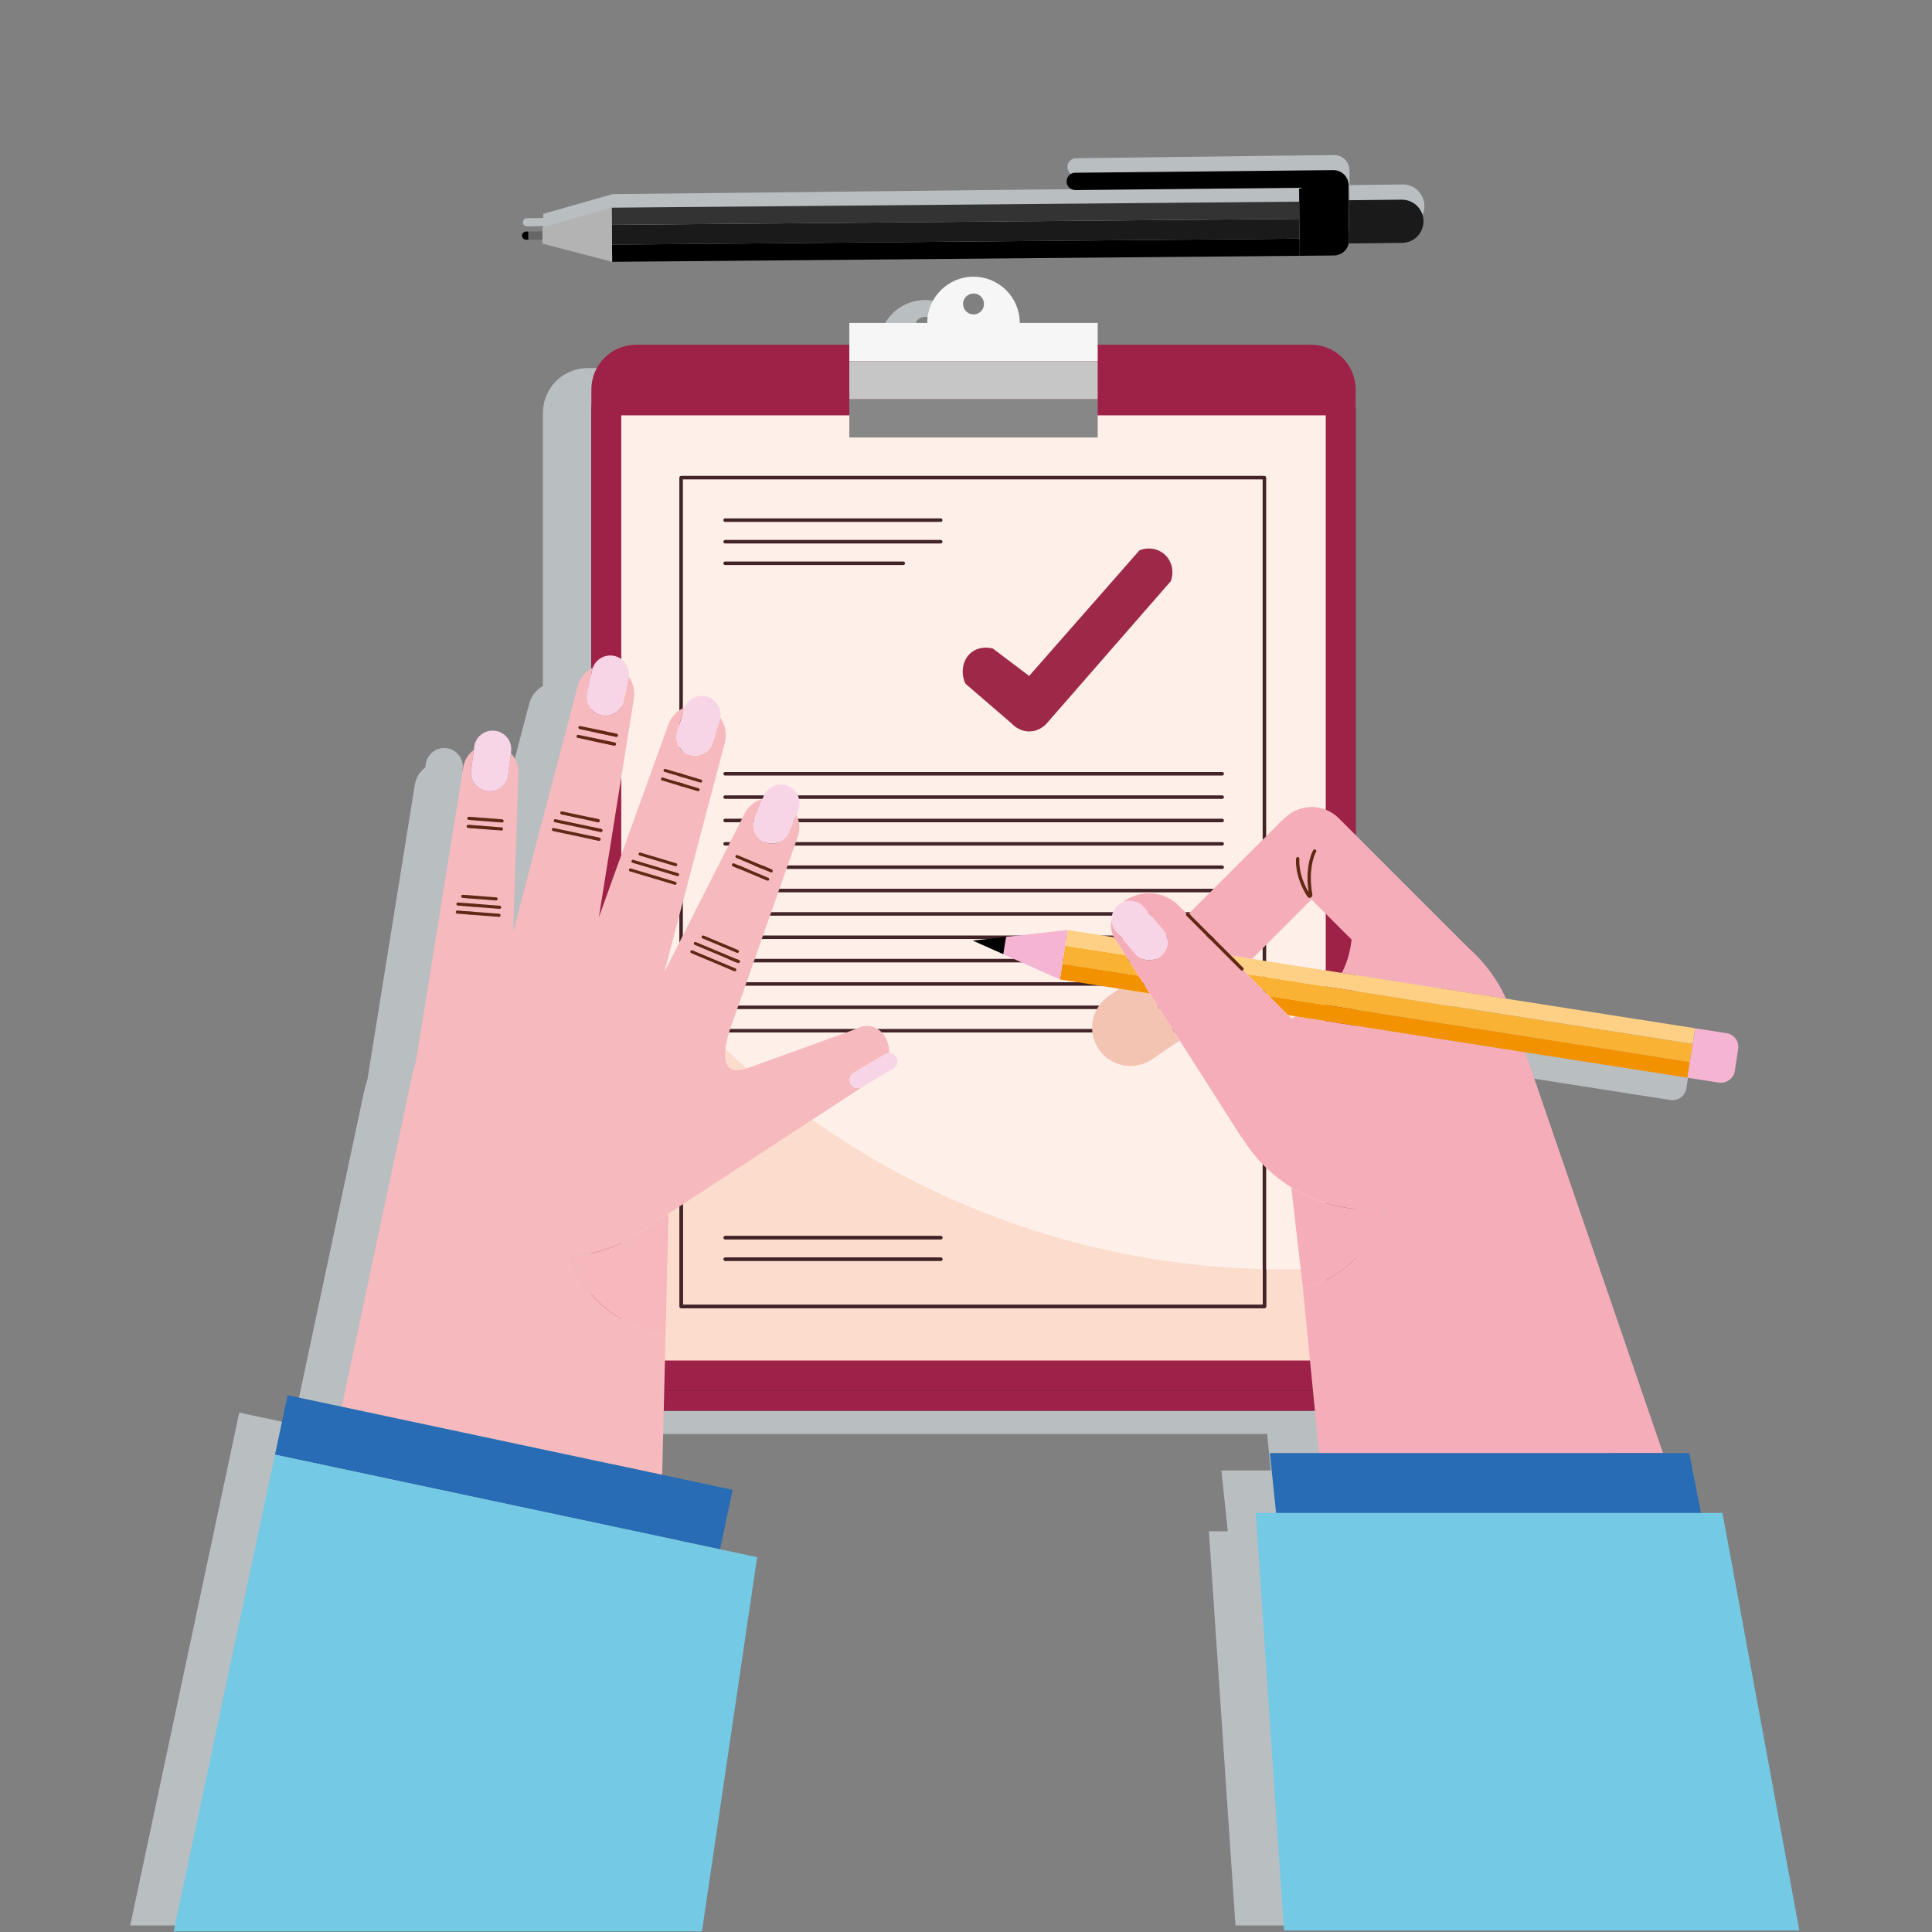 <?xml version="1.0" encoding="utf-8"?>
<!-- Generator: Adobe Illustrator 24.0.2, SVG Export Plug-In . SVG Version: 6.00 Build 0)  -->
<svg version="1.1" id="Capa_2" xmlns="http://www.w3.org/2000/svg" xmlns:xlink="http://www.w3.org/1999/xlink" x="0px" y="0px"
	 viewBox="0 0 2122 2122" style="enable-background:new 0 0 2122 2122;" xml:space="preserve">
<rect x="0" y="0" width="2122" height="2122" fill="#808080" stroke="none"/>
<style type="text/css">
	.st0{fill:#B9BEC1;}
	.st1{fill:#231014;}
	.st2{fill:#9E2148;}
	.st3{fill:#FEEFE9;}
	.st4{fill:#F6F6F6;}
	.st5{fill:#C6C6C6;}
	.st6{fill:#878787;}
	.st7{fill:#422428;}
	.st8{fill:#9D2148;}
	.st9{fill:#FCDDCD;}
	.st10{fill:none;}
	.st11{fill:#F5AEB9;}
	.st12{fill:#F4C4B3;}
	.st13{fill:#F9B233;}
	.st14{fill:#FDD086;}
	.st15{fill:#F39200;}
	.st16{fill:#F4B4D2;}
	.st17{fill:#F8D4E7;}
	.st18{fill:#622814;}
	.st19{fill:#276CB4;}
	.st20{fill:#74C9E5;}
	.st21{fill:#F6B7BD;}
	.st22{fill:#F6B9BE;}
	.st23{display:none;}
	.st24{display:inline;fill:#1A1A1A;}
	.st25{display:inline;fill:#CCCCCC;}
	.st26{display:inline;fill:#E6E6E6;}
	.st27{display:inline;fill:#333333;}
	.st28{display:inline;fill:#47B7A4;}
	.st29{display:inline;fill:#F4C85A;}
	.st30{display:inline;fill:#FFFFFF;}
	.st31{fill:#666666;}
	.st32{fill:#1A1A1A;}
	.st33{fill:#333333;}
	.st34{fill:#B3B3B3;}
	.st35{fill:#9D2847;}
	.st36{fill:#012F25;}
</style>
<g>
	<path class="st0" d="M721.58,2114.81l56.82-385.39l-105.9-22.51l65.17,13.85l13.88-65.31L674.14,1639l1.55-63.94h711.13
		c1.65,0,3.28-0.09,4.89-0.25l3.97,40.26h-54.13l6.96,66.77h-20.74l29.21,432.97h563.06l-79.71-432.97h-25.06l-13.07-66.77h-28.85
		l-151.27-440.15l178.12,27.9l34.48,5.35c8.38,1.3,16.24-4.44,17.54-12.83l3.72-23.93c1.3-8.39-4.44-16.24-12.83-17.54l-34.48-5.35
		l-207.62-32.52c-9.72-21.46-23.91-40.45-41.41-55.79l-123.81-123.82V453.4c0-27.14-22-49.14-49.13-49.14h-234.19v-23.93h-85.59
		c0-28.06-22.75-50.81-50.81-50.81c-28.06,0-50.81,22.75-50.81,50.81h-85.59v23.93H645.47c-27.14,0-49.14,22-49.14,49.14v300.03
		c-7.4,4.15-13.12,11.2-15.22,20.08l-70.7,269.12l5.89-174.43c0.17-8.37-3.02-16.05-8.35-21.74l0.23-1.84
		c1.42-11.21-6.52-21.45-17.73-22.86c-11.21-1.42-21.44,6.52-22.86,17.73l-0.42,3.36c-6.42,4.87-10.9,12.24-11.83,20.87
		l-51.72,321.58c-1.7,5.29-3.15,10.73-4.33,16.28l-77.08,362.61l-59.46-12.64l-13.88,65.31l-105.86,497.96H721.58z M1016.06,347.97
		c6.35,0,11.5,5.15,11.5,11.5s-5.15,11.5-11.5,11.5c-6.35,0-11.5-5.15-11.5-11.5S1009.71,347.97,1016.06,347.97z"/>
</g>
<g>
	<path class="st0" d="M1428.29,245.61l-0.26-21.76l0,0L1427.8,205l-755.08,8.23l-75.94,21.64l0.01,4.55l-15.63,0.19l0,0l-2.4,0.03
		c-2.48,0.03-4.46,2.06-4.43,4.54c0.03,2.48,2.06,4.46,4.54,4.43l2.41-0.03l0,0l15.54-0.19l0.01,4.49l76.61,19.82l755.07-8.24
		L1428.29,245.61L1428.29,245.61z"/>
	<path class="st0" d="M1482.14,186.72c-0.11-9.18-7.65-16.54-16.83-16.43l-31.09,0.38c0,0,0,0-0.01,0l-252.43,3.1
		c-5.25,0.07-9.46,4.38-9.4,9.63c0.06,5.26,4.38,9.46,9.63,9.4l245.73-3.01l0.78,74.68l37.76-0.46c9.19-0.11,16.54-7.65,16.43-16.83
		L1482.14,186.72z"/>
	<path class="st0" d="M1564.48,226.02L1564.48,226.02c-0.16-13.1-10.91-23.59-24.01-23.43l-58.13,0.71l0.58,47.44l58.13-0.71
		C1554.15,249.87,1564.64,239.12,1564.48,226.02z"/>
</g>
<g>
	<path class="st1" d="M1439.86,400.98H698.66c-27.14,0-49.13,22-49.13,49.14v1050.19c0,27.14,22,49.14,49.13,49.14h741.19
		c27.14,0,49.13-22,49.13-49.14V450.12C1488.99,422.98,1466.99,400.98,1439.86,400.98z"/>
	<path class="st2" d="M1439.86,378.64H698.66c-27.14,0-49.13,22-49.13,49.13v1050.19c0,27.14,22,49.14,49.13,49.14h741.19
		c27.14,0,49.13-22,49.13-49.14V427.77C1488.99,400.64,1466.99,378.64,1439.86,378.64z"/>
	<rect x="682.39" y="456.19" class="st3" width="773.74" height="1038.04"/>
	<rect x="932.85" y="354.71" class="st4" width="272.81" height="41.93"/>
	<rect x="932.85" y="396.64" class="st5" width="272.81" height="41.93"/>
	<rect x="932.85" y="438.58" class="st6" width="272.81" height="41.93"/>
	<path class="st4" d="M1069.26,303.9c-28.06,0-50.81,22.75-50.81,50.81c0,10.37,3.12,20.01,8.46,28.04c1.59-0.4,3.31-0.65,5.18-0.65
		h79.92c5.08-7.91,8.06-17.3,8.06-27.39C1120.07,326.65,1097.32,303.9,1069.26,303.9z M1069.26,345.35c-6.35,0-11.5-5.15-11.5-11.5
		c0-6.35,5.15-11.5,11.5-11.5c6.35,0,11.5,5.15,11.5,11.5C1080.76,340.2,1075.61,345.35,1069.26,345.35z"/>
	<path class="st7" d="M1388.76,1434.95v-1.93H750.03V526.53h636.8v908.41H1388.76v-1.93V1434.95h1.93V524.6
		c0-0.51-0.21-1.01-0.57-1.37c-0.36-0.36-0.86-0.57-1.37-0.57H748.09c-0.51,0-1.01,0.2-1.37,0.57c-0.36,0.36-0.57,0.86-0.57,1.37
		v910.35c0,0.51,0.21,1,0.57,1.37c0.36,0.36,0.86,0.57,1.37,0.57h640.66c0.51,0,1.01-0.21,1.37-0.57c0.36-0.36,0.57-0.86,0.57-1.37
		H1388.76z"/>
	<path class="st7" d="M796.44,573.23h236.79c1.07,0,1.93-0.86,1.93-1.93c0-1.07-0.86-1.93-1.93-1.93H796.44
		c-1.07,0-1.93,0.86-1.93,1.93C794.51,572.37,795.37,573.23,796.44,573.23"/>
	<path class="st7" d="M796.44,596.91h236.79c1.07,0,1.93-0.86,1.93-1.93c0-1.07-0.86-1.93-1.93-1.93H796.44
		c-1.07,0-1.93,0.86-1.93,1.93C794.51,596.05,795.37,596.91,796.44,596.91"/>
	<path class="st7" d="M796.44,1361.31h236.79c1.07,0,1.93-0.87,1.93-1.93c0-1.07-0.86-1.93-1.93-1.93H796.44
		c-1.07,0-1.93,0.86-1.93,1.93C794.51,1360.44,795.37,1361.31,796.44,1361.31"/>
	<path class="st7" d="M796.44,1384.98h236.79c1.07,0,1.93-0.86,1.93-1.93s-0.86-1.93-1.93-1.93H796.44c-1.07,0-1.93,0.86-1.93,1.93
		S795.37,1384.98,796.44,1384.98"/>
	<path class="st7" d="M796.44,620.59h195.68c1.07,0,1.93-0.86,1.93-1.93c0-1.07-0.86-1.93-1.93-1.93H796.44
		c-1.07,0-1.93,0.86-1.93,1.93C794.51,619.73,795.37,620.59,796.44,620.59"/>
	<path class="st7" d="M796.44,851.8h545.94c1.07,0,1.93-0.86,1.93-1.93c0-1.07-0.86-1.93-1.93-1.93H796.44
		c-1.07,0-1.93,0.86-1.93,1.93C794.51,850.93,795.37,851.8,796.44,851.8"/>
	<path class="st7" d="M796.44,877.45h545.94c1.07,0,1.93-0.86,1.93-1.93c0-1.07-0.86-1.93-1.93-1.93H796.44
		c-1.07,0-1.93,0.86-1.93,1.93C794.51,876.59,795.37,877.45,796.44,877.45"/>
	<path class="st7" d="M796.44,903.1h545.94c1.07,0,1.93-0.86,1.93-1.93c0-1.07-0.86-1.93-1.93-1.93H796.44
		c-1.07,0-1.93,0.86-1.93,1.93C794.51,902.24,795.37,903.1,796.44,903.1"/>
	<path class="st7" d="M796.44,928.75h545.94c1.07,0,1.93-0.86,1.93-1.93c0-1.07-0.86-1.93-1.93-1.93H796.44
		c-1.07,0-1.93,0.86-1.93,1.93C794.51,927.89,795.37,928.75,796.44,928.75"/>
	<path class="st7" d="M796.44,954.4h545.94c1.07,0,1.93-0.86,1.93-1.93c0-1.07-0.86-1.93-1.93-1.93H796.44
		c-1.07,0-1.93,0.86-1.93,1.93C794.51,953.54,795.37,954.4,796.44,954.4"/>
	<path class="st7" d="M796.44,980.06h545.94c1.07,0,1.93-0.86,1.93-1.93c0-1.07-0.86-1.93-1.93-1.93H796.44
		c-1.07,0-1.93,0.86-1.93,1.93C794.51,979.19,795.37,980.06,796.44,980.06"/>
	<path class="st7" d="M796.44,1005.71h545.94c1.07,0,1.93-0.86,1.93-1.93c0-1.07-0.86-1.93-1.93-1.93H796.44
		c-1.07,0-1.93,0.86-1.93,1.93C794.51,1004.85,795.37,1005.71,796.44,1005.71"/>
	<path class="st7" d="M796.44,1031.36h545.94c1.07,0,1.93-0.86,1.93-1.93c0-1.07-0.86-1.93-1.93-1.93H796.44
		c-1.07,0-1.93,0.86-1.93,1.93C794.51,1030.5,795.37,1031.36,796.44,1031.36"/>
	<path class="st7" d="M796.44,1057.02h545.94c1.07,0,1.93-0.86,1.93-1.93c0-1.07-0.86-1.93-1.93-1.93H796.44
		c-1.07,0-1.93,0.86-1.93,1.93C794.51,1056.15,795.37,1057.02,796.44,1057.02"/>
	<path class="st7" d="M796.44,1082.67h514.37c1.07,0,1.93-0.86,1.93-1.93s-0.86-1.93-1.93-1.93H796.44c-1.07,0-1.93,0.86-1.93,1.93
		S795.37,1082.67,796.44,1082.67"/>
	<path class="st7" d="M796.44,1108.32h514.37c1.07,0,1.93-0.86,1.93-1.93c0-1.07-0.86-1.93-1.93-1.93H796.44
		c-1.07,0-1.93,0.86-1.93,1.93C794.51,1107.46,795.37,1108.32,796.44,1108.32"/>
	<path class="st7" d="M796.44,1133.98h514.37c1.07,0,1.93-0.86,1.93-1.93s-0.86-1.93-1.93-1.93H796.44c-1.07,0-1.93,0.86-1.93,1.93
		S795.37,1133.98,796.44,1133.98"/>
	<path class="st8" d="M1440.01,1527.1H698.82c-27.14,0-49.14-22-49.14-49.14v22.34c0,27.14,22,49.14,49.14,49.14h741.19
		c27.14,0,49.13-22,49.13-49.14v-22.34C1489.14,1505.1,1467.15,1527.1,1440.01,1527.1z"/>
	<path class="st8" d="M1456.28,1494.24H682.54v-471.26c-11.46-15.78-22.43-31.94-32.86-48.47v503.45c0,27.14,22,49.14,49.14,49.14
		h741.19c27.14,0,49.13-22,49.13-49.14v-87.26c-10.9,0.95-21.85,1.77-32.86,2.33V1494.24z"/>
	<path class="st9" d="M1386.98,1433.01v-39.12c-251.62-6.38-477.49-116.21-636.8-288.5v327.62H1386.98z M796.59,1357.44h236.79
		c1.07,0,1.93,0.86,1.93,1.93c0,1.06-0.87,1.93-1.93,1.93H796.59c-1.07,0-1.93-0.87-1.93-1.93
		C794.66,1358.31,795.53,1357.44,796.59,1357.44z M796.59,1381.12h236.79c1.07,0,1.93,0.86,1.93,1.93s-0.87,1.93-1.93,1.93H796.59
		c-1.07,0-1.93-0.86-1.93-1.93S795.53,1381.12,796.59,1381.12z"/>
	<path class="st9" d="M1456.28,1494.24v-101.2c-15.26,0.77-30.61,1.16-46.06,1.16c-6.48,0-12.93-0.11-19.38-0.25v40.99
		c0,0.51-0.21,1-0.57,1.37c-0.36,0.36-0.86,0.57-1.37,0.57H748.25c-0.51,0-1.01-0.21-1.37-0.57c-0.36-0.36-0.57-0.86-0.57-1.37
		v-333.7c-22.68-24.84-43.96-50.98-63.77-78.26v471.26H1456.28z"/>
	<path class="st7" d="M746.88,1436.31c0.36,0.36,0.86,0.57,1.37,0.57h640.66c0.51,0,1.01-0.21,1.37-0.57
		c0.36-0.36,0.57-0.86,0.57-1.37v-40.99c-1.29-0.03-2.58-0.02-3.86-0.05v39.12h-636.8v-327.62c-1.28-1.38-2.59-2.75-3.86-4.15v333.7
		C746.32,1435.45,746.52,1435.95,746.88,1436.31z"/>
	<path class="st7" d="M796.59,1361.31h236.79c1.07,0,1.93-0.87,1.93-1.93c0-1.07-0.87-1.93-1.93-1.93H796.59
		c-1.07,0-1.93,0.86-1.93,1.93C794.66,1360.44,795.53,1361.31,796.59,1361.31z"/>
	<path class="st7" d="M796.59,1384.98h236.79c1.07,0,1.93-0.86,1.93-1.93s-0.87-1.93-1.93-1.93H796.59c-1.07,0-1.93,0.86-1.93,1.93
		S795.53,1384.98,796.59,1384.98z"/>
</g>
<g>
	<path class="st10" d="M1418.5,1118.57c1.58-0.72,3.16-1.46,4.71-2.24l-8.23-1.29L1418.5,1118.57z"/>
	<path class="st11" d="M1675.27,1155.81l-252.06-39.48c-1.55,0.78-3.13,1.51-4.71,2.24l-3.53-3.53l-20.91-20.91l-24.13-24.13
		l-4.43-4.43c-0.73,0.73-1.93,0.73-2.66,0l-59.59-59.59c-0.74-0.73-0.74-1.93,0-2.66c0,0,0,0,0,0l-8.68-8.68
		c-16.81-16.81-43.32-17.97-61.5-3.53c7.88-3.38,17.34-1.53,23.2,5.34l21.34,25.03c7.2,8.45,6.2,21.14-2.25,28.34
		c-8.45,7.2-21.14,6.2-28.34-2.25l-21.34-25.03c-3.2-3.75-4.68-8.33-4.72-12.9c-1.42,6.6-0.59,13.58,2.51,19.78
		c0.97,1.94,2.09,3.83,3.51,5.58l8.93,14.01l14.41,22.61l12.49,19.59l32.89,51.58l67.79,106.31l0.24-0.43
		c13.49,22.54,32.22,41.56,54.52,55.39c25.1,15.57,54.69,24.59,86.4,24.59c5.01,0,9.95-0.26,14.85-0.7
		c-21.6,74.4-88.41,87.8-88.41,87.8l0-0.03l17.76,180.23h377.67L1675.27,1155.81z"/>
	<path class="st11" d="M1519.52,1327.96c-4.89,0.44-9.84,0.7-14.85,0.7c-31.71,0-61.3-9.02-86.4-24.59l12.84,111.66l0,0.03
		C1431.11,1415.76,1497.92,1402.36,1519.52,1327.96z"/>
	<path class="st12" d="M1229.48,1085.99l-11.6,7.92c-19.22,13.13-24.15,39.34-11.03,58.56c13.13,19.22,39.34,24.15,58.56,11.03
		l30.31-20.7l-32.89-51.58L1229.48,1085.99z"/>
	<path class="st11" d="M1352.18,1049.59l23.03,3.61l65.25-65.25l44.02,44.02c-1.3,12.78-4.85,25.24-10.67,36.67l180.39,28.25
		c-9.72-21.46-23.91-40.45-41.41-55.79l-142.39-142.4c-15.96-15.96-41.51-16.39-58.05-1.39c-1.27,1.01-2.51,2.08-3.69,3.25
		l-102.76,102.76L1352.18,1049.59z M1438.41,986.14c-0.92,0.02-1.98-0.5-2.53-1.41c-4.6-7.23-12.46-21.88-12.48-38.78
		c0-0.96,0.03-1.93,0.08-2.91c0.06-1.04,0.94-1.83,1.98-1.78c1.04,0.06,1.83,0.94,1.77,1.98c-0.05,0.9-0.07,1.8-0.07,2.7
		c-0.02,13.71,5.68,26.23,10.07,33.78c-0.82-5.72-1.19-10.94-1.18-15.6c0-19.95,6.13-30.15,6.27-30.39c0.54-0.89,1.7-1.17,2.59-0.63
		c0.89,0.54,1.17,1.7,0.63,2.58l-0.04,0.07l-0.17,0.3c-0.15,0.28-0.36,0.7-0.63,1.28c-0.53,1.16-1.25,2.92-1.97,5.29
		c-1.45,4.74-2.92,11.9-2.92,21.49c0,5.37,0.46,11.49,1.65,18.38l0.05,0.54c0.01,0.9-0.41,1.73-0.99,2.25
		C1439.94,985.84,1439.21,986.13,1438.41,986.14z"/>
	<polygon class="st13" points="1250.34,1071.63 1235.93,1049.02 1169.86,1038.67 1172.54,1021.46 1166.78,1058.54 	"/>
	<polygon class="st13" points="1369.94,1070.01 1394.07,1094.13 1856.07,1166.49 1853.39,1183.71 1859.15,1146.63 	"/>
	<path class="st14" d="M1235.93,1049.02l-8.93-14.01c-1.42-1.75-2.54-3.64-3.51-5.58l-50.94-7.98l-2.67,17.22L1235.93,1049.02z"/>
	<path class="st14" d="M1473.82,1068.64l-98.6-15.44l-23.03-3.61l13.32,13.32c0.73,0.73,0.73,1.93,0,2.66c0,0,0,0,0,0l4.43,4.43
		l489.21,76.62l2.67-17.22l-207.62-32.52L1473.82,1068.64z"/>
	<polygon class="st15" points="1394.07,1094.13 1414.98,1115.05 1423.21,1116.34 1675.27,1155.81 1853.39,1183.71 1856.07,1166.49 	
		"/>
	<polygon class="st15" points="1250.34,1071.63 1166.78,1058.54 1164.11,1075.76 1229.48,1085.99 1262.83,1091.22 	"/>
	<path class="st16" d="M1853.39,1183.71l34.48,5.35c8.38,1.3,16.24-4.44,17.54-12.83l3.72-23.93c1.3-8.39-4.44-16.24-12.83-17.54
		l-34.48-5.35l-2.67,17.22L1853.39,1183.71z"/>
	<polygon class="st16" points="1172.54,1021.46 1104.95,1029.01 1101.99,1048.06 1068.42,1033.09 1164.11,1075.76 1166.78,1058.54 	
		"/>
	<polygon points="1104.95,1029.01 1104.95,1029.01 1068.42,1033.09 1101.99,1048.06 	"/>
	<path class="st17" d="M1247.02,1047.58c7.2,8.45,19.89,9.45,28.34,2.25c8.45-7.2,9.46-19.89,2.25-28.34l-21.34-25.03
		c-5.86-6.87-15.31-8.72-23.2-5.34c-1.81,0.78-3.57,1.74-5.15,3.09c-4.7,4.01-7.01,9.71-6.97,15.44c0.03,4.57,1.52,9.15,4.72,12.9
		L1247.02,1047.58z"/>
	<path class="st18" d="M1303.26,1005.99l59.59,59.59c0.73,0.73,1.93,0.73,2.66,0c0,0,0,0,0,0c0.73-0.74,0.73-1.93,0-2.66
		l-13.32-13.32l-46.27-46.26l0,0c-0.73-0.74-1.92-0.74-2.66,0c0,0,0,0,0,0C1302.52,1004.06,1302.52,1005.25,1303.26,1005.99z"/>
	<path class="st18" d="M1440.52,985.31c0.58-0.52,0.99-1.35,0.99-2.25l-0.05-0.54c-1.19-6.89-1.64-13.02-1.65-18.38
		c0-9.58,1.47-16.74,2.92-21.49c0.72-2.37,1.44-4.13,1.97-5.29c0.27-0.58,0.48-1.01,0.63-1.28l0.17-0.3l0.04-0.07
		c0.54-0.89,0.26-2.05-0.63-2.58c-0.89-0.54-2.05-0.26-2.59,0.63c-0.14,0.23-6.27,10.44-6.27,30.39c0,4.66,0.36,9.88,1.18,15.6
		c-4.39-7.55-10.09-20.07-10.07-33.78c0-0.9,0.02-1.8,0.07-2.7c0.06-1.04-0.74-1.93-1.77-1.98c-1.04-0.06-1.93,0.74-1.98,1.78
		c-0.06,0.97-0.08,1.94-0.08,2.91c0.02,16.9,7.87,31.55,12.48,38.78c0.55,0.91,1.61,1.43,2.53,1.41
		C1439.21,986.13,1439.94,985.84,1440.52,985.31z"/>
	<polygon class="st19" points="1868.45,1662.73 1855.39,1595.96 1826.54,1595.96 1448.87,1595.96 1394.74,1595.96 1401.7,1662.73 	
		"/>
	<polygon class="st20" points="1891.86,1661.73 1866.79,1661.73 1400.04,1661.73 1379.3,1661.73 1410.24,2120.32 1976.28,2120.32 	
		"/>
</g>
<g>
	<path class="st21" d="M711.44,1347.89c-24.58,18.41-54.19,29.89-85.61,32.34c12.63,35.36,41.36,72.93,105.21,86.51l0,0l3.23-133.72
		l-22.82,14.91L711.44,1347.89z"/>
	<path class="st22" d="M934.4,1190.67c-2.55-4.33-1.1-9.92,3.23-12.47l34.25-20.15c1.51-0.89,3.18-1.27,4.81-1.23
		c0.16-7.04-1.8-14.19-6.15-20.4c-6.55-9.36-19.12-12.25-29.11-6.7l-118.92,43.01l0,0c-35.71,13.57-26.14-25.51-21.01-41.36
		l74.82-212.65c2.69-8.24,1.87-16.82-1.66-24.1l-7.91,19.28c-4.29,10.46-16.24,15.45-26.69,11.17
		c-10.45-4.29-15.45-16.24-11.17-26.69l8.5-20.73c-8.97,2.5-16.76,8.88-20.67,18.09l-87.1,172.16l66.43-252.01
		c2.67-9.86,0.54-19.92-5-27.7c-0.14,0.85-0.33,1.69-0.58,2.54l-7.56,24.8c-3.3,10.81-14.73,16.9-25.54,13.6
		c-10.81-3.3-16.9-14.73-13.6-25.53l7.56-24.8c0.19-0.63,0.42-1.25,0.67-1.85c-8,3.36-14.63,9.88-17.84,18.64l-76.39,211.83
		l38.56-240.54c1.27-8.61-1.05-16.95-5.83-23.5c-0.06,0.43-0.11,0.85-0.21,1.28l-5.39,25.36c-2.35,11.05-13.21,18.1-24.26,15.75
		c-11.05-2.35-18.11-13.21-15.76-24.26l5.39-25.36c0.2-0.94,0.48-1.84,0.8-2.72c-8.17,3.98-14.55,11.45-16.8,20.96l-70.7,269.11
		l5.89-174.43c0.18-8.37-3.02-16.05-8.35-21.74l-3.02,23.88c-1.41,11.21-11.65,19.15-22.86,17.73
		c-11.21-1.41-19.15-11.65-17.73-22.86l2.82-22.36c-6.42,4.87-10.9,12.24-11.83,20.87l-51.72,321.58
		c-1.7,5.29-3.15,10.73-4.33,16.28l-77.08,362.61l351.95,74.82l3.7-153.15c-63.85-13.57-92.58-51.15-105.21-86.51
		c31.42-2.45,61.03-13.93,85.61-32.34l0.01,0.04l22.82-14.91l215.36-140.74l-2.77,1.63C942.53,1196.45,936.95,1195.01,934.4,1190.67
		z M508.41,982.79l36.57,2.83c0.94,0.07,1.64,0.89,1.57,1.83c-0.07,0.94-0.89,1.64-1.83,1.57l-36.57-2.83
		c-0.94-0.07-1.64-0.89-1.57-1.83C506.65,983.42,507.47,982.72,508.41,982.79z M547.96,1007.03l-45.8-3.55
		c-0.94-0.07-1.64-0.89-1.57-1.83c0.07-0.94,0.89-1.64,1.83-1.57l45.8,3.55c0.94,0.07,1.64,0.89,1.57,1.83
		C549.72,1006.4,548.9,1007.1,547.96,1007.03z M548.65,998.2l-45.8-3.55c-0.94-0.07-1.64-0.89-1.57-1.83
		c0.07-0.94,0.89-1.64,1.83-1.57l45.8,3.55c0.94,0.07,1.64,0.89,1.57,1.83C550.4,997.57,549.58,998.27,548.65,998.2z M550.67,912.16
		l-36.57-2.83c-0.94-0.07-1.64-0.89-1.57-1.83c0.07-0.94,0.89-1.64,1.83-1.57l36.57,2.83c0.94,0.07,1.64,0.89,1.57,1.83
		C552.42,911.53,551.6,912.23,550.67,912.16z M551.35,903.33l-36.57-2.83c-0.94-0.07-1.64-0.89-1.57-1.83
		c0.07-0.94,0.89-1.64,1.83-1.57l36.57,2.83c0.94,0.07,1.64,0.89,1.57,1.83C553.1,902.7,552.29,903.41,551.35,903.33z
		 M635.26,798.75c0.2-0.92,1.1-1.51,2.02-1.31l40.02,8.51c0.92,0.2,1.51,1.1,1.31,2.02c-0.2,0.92-1.1,1.51-2.02,1.31l-40.02-8.51
		C635.65,800.57,635.06,799.67,635.26,798.75z M633.2,808.4c0.2-0.92,1.1-1.51,2.02-1.31l40.02,8.51c0.92,0.2,1.51,1.1,1.31,2.02
		c-0.2,0.92-1.1,1.51-2.02,1.31l-40.02-8.51C633.6,810.23,633.01,809.32,633.2,808.4z M615.32,892.52c0.2-0.92,1.1-1.51,2.02-1.31
		l40.02,8.51c0.92,0.2,1.51,1.1,1.31,2.02c-0.2,0.92-1.1,1.51-2.02,1.31l-40.02-8.51C615.71,894.34,615.13,893.44,615.32,892.52z
		 M608.22,901.1c0.2-0.92,1.1-1.51,2.02-1.31l50.12,10.65c0.92,0.2,1.51,1.1,1.31,2.02c-0.2,0.92-1.1,1.51-2.02,1.31l-50.12-10.65
		C608.61,902.93,608.02,902.02,608.22,901.1z M607.48,912.78c-0.92-0.2-1.51-1.1-1.31-2.02c0.2-0.92,1.1-1.51,2.02-1.31l50.12,10.65
		c0.92,0.2,1.51,1.1,1.31,2.02c-0.2,0.92-1.1,1.51-2.02,1.31L607.48,912.78z M728.77,845.69c0.27-0.9,1.22-1.41,2.12-1.14
		l39.2,11.71c0.9,0.27,1.41,1.22,1.14,2.12c-0.27,0.9-1.22,1.41-2.12,1.14l-39.2-11.71C729.02,847.54,728.51,846.59,728.77,845.69z
		 M725.95,855.15c0.27-0.9,1.22-1.41,2.12-1.14l39.2,11.71c0.9,0.27,1.41,1.22,1.14,2.12c-0.27,0.9-1.22,1.41-2.12,1.14l-39.2-11.71
		C726.19,857,725.68,856.05,725.95,855.15z M701.34,937.55c0.27-0.9,1.22-1.41,2.12-1.14l39.2,11.71c0.9,0.27,1.41,1.22,1.14,2.12
		c-0.27,0.9-1.22,1.41-2.12,1.14l-39.2-11.71C701.58,939.4,701.07,938.45,701.34,937.55z M693.57,945.54
		c0.27-0.9,1.22-1.41,2.12-1.14l49.1,14.66c0.9,0.27,1.41,1.22,1.14,2.12c-0.27,0.9-1.22,1.41-2.12,1.14l-49.1-14.66
		C693.81,947.39,693.3,946.44,693.57,945.54z M691.89,957.11c-0.9-0.27-1.41-1.22-1.14-2.12c0.27-0.9,1.22-1.41,2.12-1.14
		l49.1,14.66c0.9,0.27,1.41,1.22,1.14,2.12c-0.27,0.9-1.22,1.41-2.12,1.14L691.89,957.11z M807.79,940.08
		c0.36-0.87,1.36-1.27,2.23-0.91l37.72,15.84c0.87,0.36,1.27,1.36,0.91,2.23c-0.36,0.87-1.36,1.27-2.23,0.91l-37.72-15.84
		C807.84,941.95,807.43,940.95,807.79,940.08z M803.97,949.19c0.36-0.87,1.36-1.27,2.23-0.91l37.72,15.84
		c0.87,0.36,1.27,1.36,0.91,2.23c-0.36,0.87-1.36,1.27-2.23,0.91l-37.72-15.84C804.01,951.05,803.61,950.06,803.97,949.19z
		 M770.68,1028.48c0.36-0.87,1.36-1.27,2.23-0.91l37.72,15.84c0.87,0.36,1.27,1.36,0.91,2.23c-0.36,0.87-1.36,1.27-2.23,0.91
		l-37.72-15.84C770.72,1030.34,770.31,1029.34,770.68,1028.48z M762.09,1035.58c0.36-0.87,1.36-1.28,2.23-0.91l47.24,19.84
		c0.87,0.36,1.27,1.36,0.91,2.23c-0.36,0.87-1.36,1.27-2.23,0.91L763,1037.81C762.14,1037.44,761.73,1036.45,762.09,1035.58z
		 M758.27,1044.69c0.36-0.87,1.36-1.28,2.23-0.91l47.25,19.84c0.87,0.36,1.27,1.36,0.91,2.23c-0.36,0.87-1.36,1.27-2.23,0.91
		l-47.25-19.84C758.31,1046.55,757.9,1045.55,758.27,1044.69z"/>
	<path class="st17" d="M984.35,1161.29c-1.66-2.82-4.61-4.39-7.66-4.46c-1.63-0.04-3.3,0.34-4.81,1.23l-34.25,20.15
		c-4.34,2.55-5.78,8.13-3.23,12.47c2.55,4.34,8.13,5.78,12.47,3.23l2.77-1.63l31.49-18.52
		C985.45,1171.21,986.9,1165.62,984.35,1161.29z"/>
	<path class="st17" d="M644.91,761.51c-2.35,11.05,4.71,21.91,15.76,24.26c11.05,2.35,21.91-4.7,24.26-15.75l5.39-25.36
		c0.09-0.43,0.14-0.85,0.21-1.28c1.57-10.6-5.34-20.73-15.96-22.99c-10.11-2.15-20.04,3.59-23.46,13.04
		c-0.32,0.88-0.6,1.78-0.8,2.72L644.91,761.51z"/>
	<path class="st17" d="M743.8,803.6c-3.3,10.81,2.79,22.24,13.6,25.53c10.81,3.3,22.24-2.79,25.54-13.6l7.56-24.8
		c0.26-0.84,0.44-1.69,0.58-2.54c1.71-10-4.22-19.96-14.18-22.99c-10.17-3.1-20.89,2.11-24.87,11.75c-0.25,0.6-0.47,1.21-0.67,1.85
		L743.8,803.6z"/>
	<path class="st17" d="M535.27,868.94c11.21,1.42,21.44-6.52,22.86-17.73l3.02-23.88l0.23-1.84c1.42-11.21-6.52-21.45-17.73-22.86
		c-11.21-1.42-21.44,6.52-22.86,17.73l-0.42,3.36l-2.82,22.36C516.12,857.3,524.06,867.53,535.27,868.94z"/>
	<path class="st17" d="M840.08,925.07c10.45,4.29,22.4-0.71,26.69-11.17l7.91-19.28l1.93-4.71c4.29-10.46-0.71-22.4-11.17-26.69
		c-10.45-4.29-22.4,0.71-26.69,11.17l-1.33,3.25l-8.5,20.73C824.63,908.83,829.63,920.78,840.08,925.07z"/>
	<path class="st18" d="M636.57,800.77l40.02,8.51c0.92,0.2,1.82-0.39,2.02-1.31c0.2-0.92-0.39-1.82-1.31-2.02l-40.02-8.51
		c-0.92-0.2-1.82,0.39-2.02,1.31C635.06,799.67,635.65,800.57,636.57,800.77z"/>
	<path class="st18" d="M634.52,810.42l40.02,8.51c0.92,0.2,1.82-0.39,2.02-1.31c0.2-0.92-0.39-1.82-1.31-2.02l-40.02-8.51
		c-0.92-0.2-1.82,0.39-2.02,1.31C633.01,809.32,633.6,810.23,634.52,810.42z"/>
	<path class="st18" d="M616.63,894.54l40.02,8.51c0.92,0.2,1.82-0.39,2.02-1.31c0.2-0.92-0.39-1.82-1.31-2.02l-40.02-8.51
		c-0.92-0.2-1.82,0.39-2.02,1.31C615.13,893.44,615.71,894.34,616.63,894.54z"/>
	<path class="st18" d="M609.53,903.12l50.12,10.65c0.92,0.2,1.82-0.39,2.02-1.31c0.2-0.92-0.39-1.82-1.31-2.02l-50.12-10.65
		c-0.92-0.2-1.82,0.39-2.02,1.31C608.02,902.02,608.61,902.93,609.53,903.12z"/>
	<path class="st18" d="M659.62,922.13c0.2-0.92-0.39-1.82-1.31-2.02l-50.12-10.65c-0.92-0.2-1.82,0.39-2.02,1.31
		c-0.2,0.92,0.39,1.82,1.31,2.02l50.12,10.65C658.52,923.63,659.42,923.05,659.62,922.13z"/>
	<path class="st18" d="M729.92,847.81l39.2,11.71c0.9,0.27,1.85-0.24,2.12-1.14c0.27-0.9-0.24-1.85-1.14-2.12l-39.2-11.71
		c-0.9-0.27-1.85,0.24-2.12,1.14C728.51,846.59,729.02,847.54,729.92,847.81z"/>
	<path class="st18" d="M727.09,857.27l39.2,11.71c0.9,0.27,1.85-0.24,2.12-1.14c0.27-0.9-0.24-1.85-1.14-2.12l-39.2-11.71
		c-0.9-0.27-1.85,0.24-2.12,1.14C725.68,856.05,726.19,857,727.09,857.27z"/>
	<path class="st18" d="M702.49,939.67l39.2,11.71c0.9,0.27,1.85-0.24,2.12-1.14c0.27-0.9-0.24-1.85-1.14-2.12l-39.2-11.71
		c-0.9-0.27-1.85,0.24-2.12,1.14C701.07,938.45,701.58,939.4,702.49,939.67z"/>
	<path class="st18" d="M694.71,947.65l49.1,14.66c0.9,0.27,1.85-0.24,2.12-1.14c0.27-0.9-0.24-1.85-1.14-2.12l-49.1-14.66
		c-0.9-0.27-1.85,0.24-2.12,1.14C693.3,946.44,693.81,947.39,694.71,947.65z"/>
	<path class="st18" d="M743.11,970.63c0.27-0.9-0.24-1.85-1.14-2.12l-49.1-14.66c-0.9-0.27-1.85,0.24-2.12,1.14
		c-0.27,0.9,0.24,1.85,1.14,2.12l49.1,14.66C741.89,972.05,742.84,971.53,743.11,970.63z"/>
	<path class="st18" d="M808.7,942.31l37.72,15.84c0.87,0.36,1.86-0.04,2.23-0.91c0.36-0.87-0.04-1.86-0.91-2.23l-37.72-15.84
		c-0.87-0.36-1.86,0.04-2.23,0.91C807.43,940.95,807.84,941.95,808.7,942.31z"/>
	<path class="st18" d="M804.88,951.42l37.72,15.84c0.87,0.36,1.86-0.04,2.23-0.91c0.36-0.87-0.04-1.86-0.91-2.23l-37.72-15.84
		c-0.87-0.36-1.86,0.04-2.23,0.91C803.61,950.06,804.01,951.05,804.88,951.42z"/>
	<path class="st18" d="M771.59,1030.7l37.72,15.84c0.87,0.36,1.86-0.04,2.23-0.91c0.36-0.87-0.04-1.86-0.91-2.23l-37.72-15.84
		c-0.87-0.36-1.86,0.04-2.23,0.91C770.31,1029.34,770.72,1030.34,771.59,1030.7z"/>
	<path class="st18" d="M763,1037.81l47.24,19.84c0.87,0.36,1.86-0.04,2.23-0.91c0.36-0.87-0.04-1.86-0.91-2.23l-47.24-19.84
		c-0.87-0.36-1.86,0.04-2.23,0.91C761.73,1036.45,762.14,1037.44,763,1037.81z"/>
	<path class="st18" d="M808.65,1065.84c0.36-0.87-0.04-1.86-0.91-2.23l-47.25-19.84c-0.87-0.36-1.86,0.04-2.23,0.91
		c-0.36,0.87,0.04,1.86,0.91,2.23l47.25,19.84C807.29,1067.12,808.29,1066.71,808.65,1065.84z"/>
	<path class="st18" d="M551.61,899.94l-36.57-2.83c-0.94-0.07-1.76,0.63-1.83,1.57c-0.07,0.94,0.63,1.76,1.57,1.83l36.57,2.83
		c0.94,0.07,1.76-0.63,1.83-1.57C553.25,900.83,552.55,900.01,551.61,899.94z"/>
	<path class="st18" d="M550.93,908.76l-36.57-2.83c-0.94-0.07-1.76,0.63-1.83,1.57c-0.07,0.94,0.63,1.76,1.57,1.83l36.57,2.83
		c0.94,0.07,1.76-0.63,1.83-1.57C552.57,909.66,551.87,908.84,550.93,908.76z"/>
	<path class="st18" d="M508.15,986.19l36.57,2.83c0.94,0.07,1.76-0.63,1.83-1.57c0.07-0.94-0.63-1.76-1.57-1.83l-36.57-2.83
		c-0.94-0.07-1.76,0.63-1.83,1.57C506.51,985.29,507.21,986.11,508.15,986.19z"/>
	<path class="st18" d="M548.91,994.81l-45.8-3.55c-0.94-0.07-1.76,0.63-1.83,1.57c-0.07,0.94,0.63,1.76,1.57,1.83l45.8,3.55
		c0.94,0.07,1.76-0.63,1.83-1.57C550.55,995.7,549.85,994.88,548.91,994.81z"/>
	<path class="st18" d="M548.22,1003.63l-45.8-3.55c-0.94-0.07-1.76,0.63-1.83,1.57c-0.07,0.94,0.63,1.76,1.57,1.83l45.8,3.55
		c0.94,0.07,1.76-0.63,1.83-1.57C549.86,1004.52,549.16,1003.71,548.22,1003.63z"/>
	<polygon class="st19" points="315.92,1532.43 302.04,1597.74 790.86,1701.65 804.74,1636.34 727.33,1619.89 375.38,1545.07 	"/>
	<polygon class="st20" points="302.04,1597.74 302.04,1597.74 190.73,2121.32 771,2121.32 831.59,1710.31 790.86,1701.65 	"/>
</g>
<g class="st23">
	<path class="st24" d="M2001.07,621.71l-236.14-476.06c-2.81-5.67-9.69-7.98-15.35-5.17l-255.45,126.71
		c-5.67,2.81-7.98,9.69-5.17,15.35L1725.1,758.6c2.81,5.67,9.69,7.98,15.35,5.17l255.45-126.71
		C2001.56,634.25,2003.88,627.38,2001.07,621.71z M1862.8,689.58c-10.18,5.05-22.52,0.89-27.56-9.29
		c-5.05-10.18-0.89-22.52,9.29-27.56c10.18-5.05,22.52-0.89,27.56,9.28C1877.13,672.19,1872.97,684.53,1862.8,689.58z
		 M1667.91,620.93L1667.91,620.93l-41.56-83.78l0,0l-7.8-15.72l-57.86-116.65l0,0l-24.1-48.59l0,0l-38.73-78.08
		c-0.37-0.75-0.06-1.66,0.68-2.03l78.07-38.73l0,0l48.59-24.1l0,0l83.78-41.56l0,0l45-22.32c0.75-0.37,1.66-0.06,2.03,0.68
		l53.51,107.88l12.58,25.37v0l41.56,83.78l0,0l24.1,48.59l0,0l81.92,165.16l-32.79,16.26l-48.59,24.1l-83.78,41.56l-48.59,24.1
		l-44.41,22.03l-19.53-39.37l0,0L1667.91,620.93z"/>
	<path class="st25" d="M1734.31,423.83l-23.97,11.89c-1.92,0.95-4.25,0.17-5.2-1.75l-26.22-52.85l-33.24,98.67l83.78-41.56
		L1734.31,423.83z"/>
	<polygon class="st25" points="1769.89,318.21 1686.11,359.77 1681.26,374.17 1765.04,332.62 	"/>
	<path class="st25" d="M1525.11,290.6c-0.95-1.92-0.17-4.25,1.75-5.2l40.31-20l9.45-28.04l-78.07,38.73
		c-0.75,0.37-1.05,1.28-0.68,2.03l38.73,78.08l8.52-25.28L1525.11,290.6z"/>
	<path class="st25" d="M1693.76,544.2l4.97-14.76l-40.82,20.25c-1.9,0.94-4.2,0.17-5.15-1.73l-17.9-36.08l-8.52,25.28l41.56,83.78
		l24.83-73.7C1692.62,546.12,1692.99,545.02,1693.76,544.2z"/>
	<polygon class="st25" points="1810.88,523.79 1727.11,565.35 1722.25,579.75 1806.03,538.2 	"/>
	<path class="st25" d="M1747.51,177.51c0.82,0.35,1.54,0.94,1.97,1.8l26.79,54.02c0.95,1.92,0.17,4.25-1.75,5.2l-57.1,28.33
		l-15.94,47.31l83.78-41.56l12.76-37.88l11.52,23.22l-53.51-107.88l0.44,0.88L1747.51,177.51z"/>
	<path class="st25" d="M1637.52,383.87l-49.64,24.62c-1.9,0.94-4.2,0.17-5.15-1.73l-11.71-23.61c-0.94-1.9-0.17-4.2,1.73-5.15
		l80.13-39.74l15.94-47.31l-83.78,41.56l-24.35,72.27l57.86,116.65l-16.31-32.87L1637.52,383.87z"/>
	<path class="st25" d="M1815.3,312.02l26.79,54.02c0.95,1.92,0.17,4.25-1.75,5.2l-57.44,28.49l-13.35,39.63l20.17,40.67
		c0.94,1.9,0.17,4.2-1.73,5.15l-40.67,20.17l-4.85,14.4l83.78-41.56l37.42-111.09l-41.56-83.78l-9.02,26.77
		C1814.02,310.41,1814.83,311.07,1815.3,312.02z"/>
	<polygon class="st25" points="1699.55,199.75 1708.99,171.71 1625.21,213.26 1615.77,241.3 	"/>
	<polygon class="st25" points="1823.9,605.31 1804.54,662.76 1888.32,621.21 1907.67,563.75 	"/>
	<path class="st25" d="M1712.83,660.4c-1.9,0.94-4.2,0.17-5.15-1.73l-7.15-14.42l-8.52,25.28l19.53,39.37l44.41-22.03l19.36-57.46
		L1712.83,660.4z"/>
	<path class="st25" d="M1880.17,451.44c1.9-0.94,4.2-0.17,5.15,1.73l11.71,23.61c0.94,1.9,0.17,4.2-1.73,5.15l-35.81,17.77
		l-4.85,14.4l45.44-22.54c1.9-0.94,4.2-0.17,5.15,1.73l15.6,31.46l8.52-25.28l24.1,48.59l-16.52,49.05l32.79-16.26l-81.92-165.16
		l-12.94,38.4L1880.17,451.44z"/>
	<path class="st26" d="M1557.11,346.37c-1.92,0.95-4.25,0.17-5.2-1.75l-6.8-13.7l-8.52,25.28l0,0l24.1,48.59l0,0l24.35-72.27
		L1557.11,346.37z"/>
	<polygon class="st26" points="1615.77,241.3 1625.21,213.26 1625.21,213.26 1576.62,237.37 1576.62,237.37 1567.18,265.4 	"/>
	<polygon class="st26" points="1717.41,266.86 1668.82,290.96 1652.88,338.27 1701.47,314.16 	"/>
	<path class="st26" d="M1744.27,177.56c1.06-0.53,2.23-0.48,3.24-0.05l8.95-26.57l-0.44-0.88c-0.37-0.75-1.28-1.05-2.03-0.68
		l-45,22.32l0,0l-9.45,28.04L1744.27,177.56z"/>
	<path class="st26" d="M1625.94,493.87c-0.94-1.9-0.17-4.2,1.73-5.15l18.01-8.93l33.24-98.67l-0.58-1.16
		c-0.95-1.92-0.17-4.25,1.75-5.2l1.16-0.58l4.85-14.4l-48.59,24.1l-35.27,104.69l16.31,32.87l7.8,15.72l0,0l8.52-25.28
		L1625.94,493.87z"/>
	<path class="st26" d="M1729.46,438.23l28.29-14.03c1.9-0.94,4.2-0.17,5.15,1.73l6.66,13.42l13.35-39.63l-48.59,24.1L1729.46,438.23
		z"/>
	<path class="st26" d="M1742.47,519.74l4.85-14.4l-48.59,24.1l-4.97,14.76c0.3-0.32,0.64-0.61,1.06-0.82L1742.47,519.74z"/>
	<path class="st26" d="M1785.25,272.61l4.98-2.47c1.9-0.94,4.2-0.17,5.15,1.73l11.71,23.61c0.94,1.9,0.17,4.2-1.73,5.15
		l-35.47,17.59l-4.85,14.4l45.06-22.35c0.97-0.48,2.05-0.51,3-0.18l9.02-26.77v0l-12.58-25.37l-11.52-23.22L1785.25,272.61z"/>
	<path class="st26" d="M1700.53,644.24l-19.68-39.67c-0.94-1.9-0.17-4.2,1.73-5.15l39.67-19.68l4.85-14.4l-17.17,8.52
		c-1.9,0.94-4.2,0.17-5.15-1.73l-11.71-23.61c-0.21-0.42-0.3-0.86-0.35-1.29l-24.83,73.7l0,0l24.1,48.59l0,0L1700.53,644.24z"/>
	<polygon class="st26" points="1806.03,538.2 1854.62,514.09 1859.48,499.69 1810.88,523.79 	"/>
	<polygon class="st26" points="1874.84,454.08 1887.78,415.68 1887.78,415.68 1863.67,367.09 1863.67,367.09 1826.25,478.19 	"/>
	<polygon class="st26" points="1775.31,629.41 1755.95,686.87 1804.54,662.76 1823.9,605.31 	"/>
	<path class="st26" d="M1929.33,499.46l-8.52,25.28l11.23,22.63c0.94,1.9,0.17,4.2-1.73,5.15l-22.63,11.23l-19.36,57.46l48.59-24.1
		l16.52-49.05L1929.33,499.46z"/>
	<path class="st27" d="M1844.52,652.73c-10.18,5.05-14.33,17.39-9.29,27.56c5.05,10.18,17.39,14.33,27.56,9.29
		c10.18-5.05,14.33-17.39,9.29-27.56C1867.04,651.84,1854.69,647.68,1844.52,652.73z"/>
	<path class="st28" d="M1774.51,238.53c1.92-0.95,2.7-3.28,1.75-5.2l-26.79-54.02c-0.43-0.86-1.15-1.45-1.97-1.8
		c-1.01-0.43-2.17-0.48-3.24,0.05l-44.72,22.19l-83.78,41.56l-48.59,24.1l-40.31,20c-1.92,0.95-2.7,3.28-1.75,5.2l20,40.31l6.8,13.7
		c0.95,1.92,3.28,2.71,5.2,1.75l27.93-13.86l83.78-41.56l48.59-24.1L1774.51,238.53z M1581.13,324.08
		c-12.24,6.07-27.08,1.07-33.16-11.17c-6.07-12.24-1.07-27.08,11.17-33.15c12.24-6.07,27.08-1.07,33.15,11.17
		C1598.37,303.17,1593.37,318.01,1581.13,324.08z"/>
	<path class="st29" d="M1710.34,435.72l23.97-11.89l48.59-24.1l57.44-28.49c1.92-0.95,2.7-3.28,1.75-5.2l-26.79-54.02
		c-0.47-0.95-1.28-1.61-2.2-1.93c-0.95-0.33-2.03-0.3-3,0.18l-45.06,22.35l-83.78,41.56l-1.16,0.58c-1.92,0.95-2.7,3.28-1.75,5.2
		l0.58,1.16l26.22,52.85C1706.09,435.89,1708.42,436.67,1710.34,435.72z"/>
	<path class="st30" d="M1805.36,300.62c1.9-0.94,2.68-3.25,1.73-5.15l-11.71-23.61c-0.94-1.9-3.25-2.68-5.15-1.73l-4.98,2.47
		l-83.78,41.56l-48.59,24.1l-80.13,39.74c-1.9,0.94-2.68,3.25-1.73,5.15l11.71,23.61c0.94,1.9,3.25,2.68,5.15,1.73l49.64-24.62
		l48.59-24.1l83.78-41.56L1805.36,300.62z"/>
	<path class="st29" d="M1859.48,499.69l35.81-17.77c1.9-0.94,2.68-3.25,1.73-5.15l-11.71-23.61c-0.94-1.9-3.25-2.68-5.15-1.73
		l-5.33,2.64l-48.59,24.1l-83.78,41.56l-47.65,23.64c-0.42,0.21-0.76,0.5-1.06,0.82c-0.77,0.82-1.14,1.91-1.02,3.03
		c0.05,0.44,0.14,0.88,0.35,1.29l11.71,23.61c0.94,1.9,3.25,2.68,5.15,1.73l17.17-8.52l83.78-41.56L1859.48,499.69z"/>
	<path class="st30" d="M1787.99,485.17c1.9-0.94,2.68-3.25,1.73-5.15l-20.17-40.67l-6.66-13.42c-0.94-1.9-3.25-2.68-5.15-1.73
		l-28.29,14.03l-83.78,41.56l-18.01,8.93c-1.9,0.94-2.68,3.25-1.73,5.15l8.93,18.01l17.9,36.08c0.94,1.9,3.25,2.68,5.15,1.73
		l40.82-20.25l48.59-24.1L1787.99,485.17z"/>
	<path class="st30" d="M1712.83,660.4l62.48-30.99l48.59-24.1l83.78-41.56l22.63-11.23c1.9-0.94,2.68-3.25,1.73-5.15l-11.23-22.63
		l-15.6-31.46c-0.94-1.9-3.25-2.68-5.15-1.73l-45.44,22.54l-48.59,24.1l-83.78,41.56l-39.67,19.68c-1.9,0.94-2.68,3.24-1.73,5.15
		l19.68,39.67l7.15,14.42C1708.63,660.57,1710.93,661.34,1712.83,660.4z"/>
	<path class="st30" d="M1592.3,290.93c-6.07-12.24-20.91-17.24-33.15-11.17c-12.24,6.07-17.24,20.92-11.17,33.15
		c6.07,12.24,20.92,17.24,33.16,11.17C1593.37,318.01,1598.37,303.17,1592.3,290.93z"/>
</g>
<g>
	<polygon class="st31" points="580.18,254.29 580.27,263.26 595.81,263.11 595.8,254.14 	"/>
	<path d="M580.18,254.29l-2.4,0.02c-2.48,0.03-4.47,2.06-4.44,4.53c0.02,2.48,2.05,4.46,4.53,4.44l2.41-0.02v0L580.18,254.29
		L580.18,254.29z"/>
	<polygon class="st32" points="672.19,268.73 1427.28,262.11 1427.07,240.35 671.98,246.97 	"/>
	<polygon class="st33" points="1427.07,240.35 1427.07,240.35 1426.88,221.49 671.78,228.11 671.98,246.97 	"/>
	<polygon points="1427.28,262.11 672.19,268.73 672.38,287.58 1427.47,280.96 1427.29,262.11 	"/>
	<path d="M1481.25,203.33c-0.09-9.18-7.61-16.55-16.8-16.46l-31.09,0.31c0,0,0,0,0,0l-252.44,2.56c-5.26,0.05-9.47,4.36-9.42,9.61
		c0.05,5.25,4.36,9.47,9.61,9.42l245.74-2.49l0.62,74.69l37.76-0.38c9.19-0.09,16.56-7.61,16.46-16.8L1481.25,203.33z"/>
	<polygon class="st34" points="671.98,246.97 671.78,228.11 595.8,249.59 595.8,254.14 595.81,263.11 595.82,267.6 672.38,287.58 
		672.19,268.73 	"/>
	<path class="st32" d="M1563.51,242.81L1563.51,242.81c-0.13-13.1-10.86-23.61-23.96-23.48l-58.13,0.59l0.48,47.44l58.13-0.59
		C1553.13,266.63,1563.64,255.91,1563.51,242.81z"/>
</g>
<path class="st35" d="M1130.36,742.43l121.21-138.02c9.07-3.66,19.34-2.23,26.65,3.72c8.64,7.05,11.8,19.28,7.68,30.24
	c-45.53,52.18-91.06,104.39-136.59,156.57c-1.1,1.23-7.58,8.11-18.21,8.41c-11.43,0.3-18.58-7.28-19.61-8.41
	c-17.05-14.69-34.1-29.38-51.15-44.07c-5.85-12.8-2.69-27.12,6.78-34.46c9.64-7.51,21.77-4.55,23.36-4.12
	C1103.74,722.32,1117.06,732.36,1130.36,742.43z"/>
<path class="st36" d="M925.41,794.56"/>
</svg>
